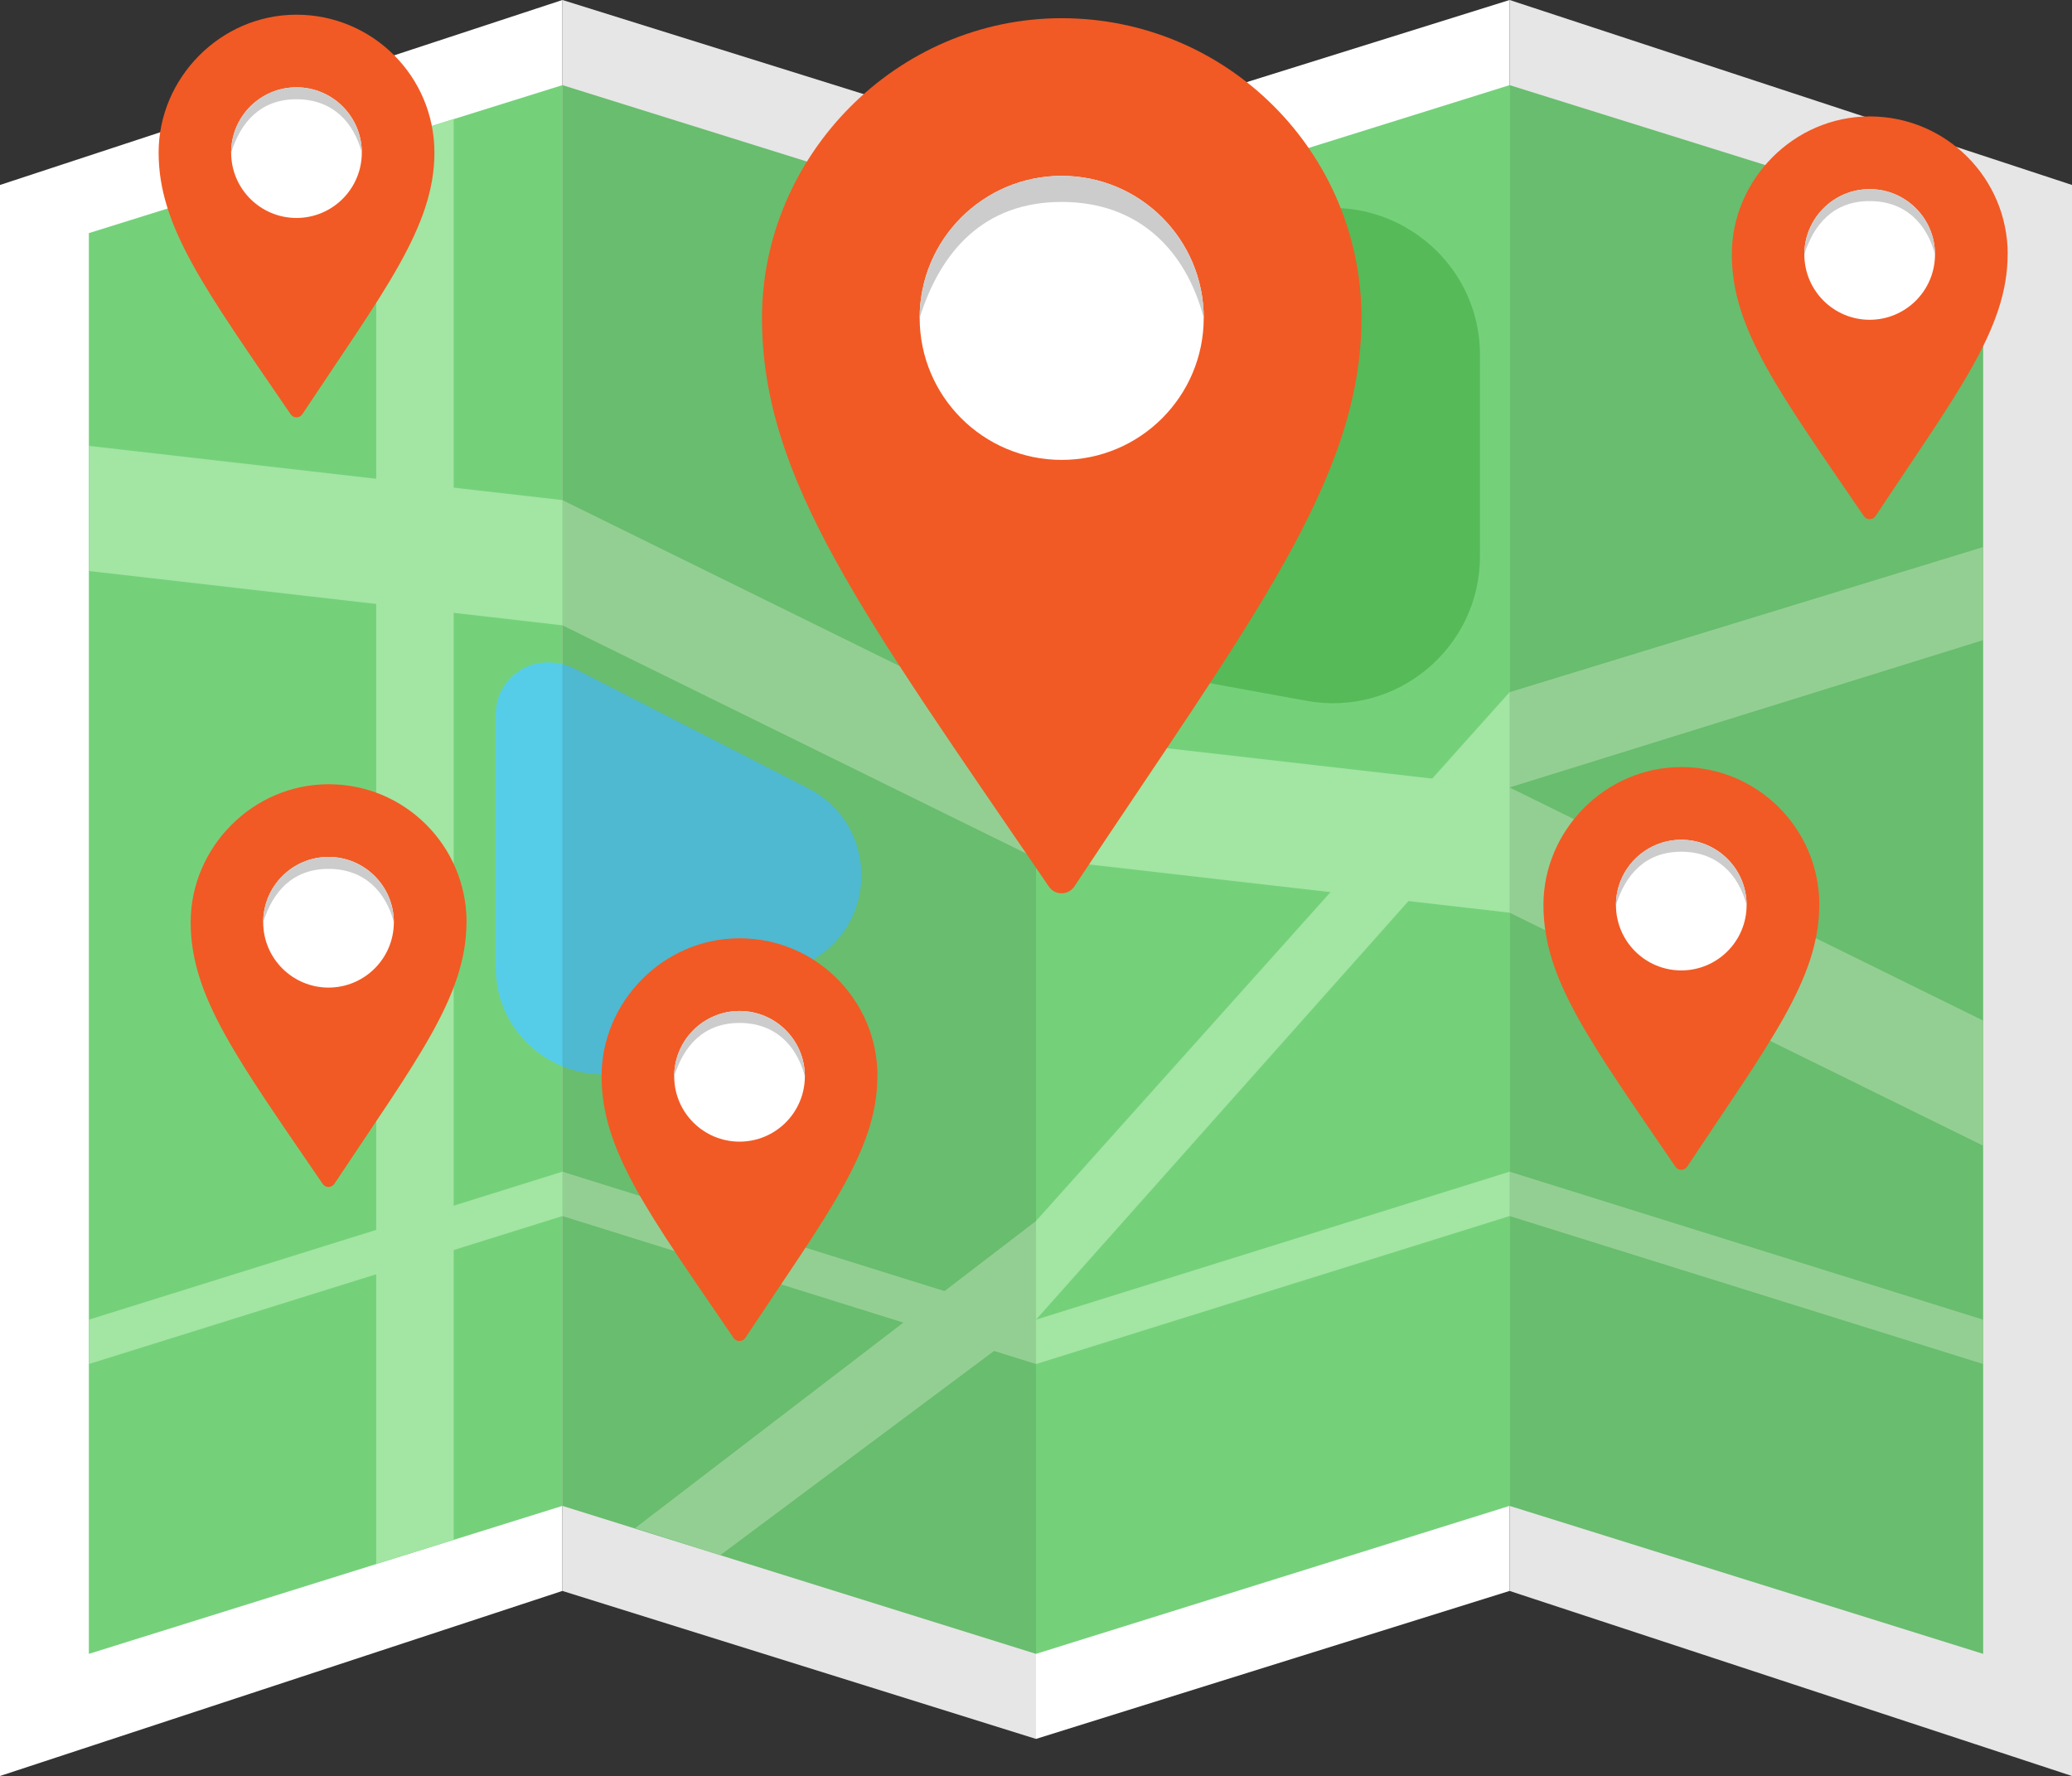 <?xml version="1.0" encoding="UTF-8"?>
<svg id="_レイヤー_2" data-name="レイヤー 2" xmlns="http://www.w3.org/2000/svg" viewBox="0 0 218.54 187.33">
  <rect x="0" y="0" width="218.54" height="187.33" fill="#333333" stroke="none"/>
  <defs>
    <style>
      .cls-1 {
        fill: #a3e5a3;
      }

      .cls-1, .cls-2, .cls-3, .cls-4, .cls-5, .cls-6, .cls-7, .cls-8 {
        stroke-width: 0px;
      }

      .cls-2 {
        fill: #ccc;
      }

      .cls-3 {
        fill: #fff;
      }

      .cls-4 {
        fill: #74d17a;
      }

      .cls-5 {
        fill: #f15a24;
      }

      .cls-6 {
        fill: #56ba58;
      }

      .cls-7 {
        opacity: .1;
      }

      .cls-8 {
        fill: #56cde8;
      }
    </style>
  </defs>
  <g id="_レイヤー_1-2" data-name="レイヤー 1">
    <g>
      <g>
        <polygon class="cls-3" points="59.32 167.81 0 187.33 0 19.51 59.32 0 59.32 167.81"/>
        <polygon class="cls-3" points="109.27 183.42 59.32 167.81 59.32 0 109.27 15.61 109.27 183.42"/>
        <polygon class="cls-4" points="59.32 158.84 9.37 174.45 9.37 24.59 59.32 8.98 59.32 158.84"/>
        <polygon class="cls-4" points="109.27 174.45 59.32 158.84 59.32 8.98 109.27 24.59 109.27 174.45"/>
        <polygon class="cls-3" points="159.22 167.81 218.54 187.33 218.54 19.51 159.22 0 159.22 167.81"/>
        <polygon class="cls-3" points="109.27 183.42 159.22 167.81 159.22 0 109.27 15.61 109.27 183.42"/>
        <polygon class="cls-4" points="159.22 158.84 209.17 174.45 209.17 24.59 159.22 8.98 159.22 158.84"/>
        <polygon class="cls-4" points="109.27 174.45 159.22 158.84 159.22 8.98 109.27 24.59 109.27 174.45"/>
        <polygon class="cls-1" points="209.17 120.85 159.22 96.27 109.27 90.54 59.32 65.96 9.37 60.23 9.37 47.03 59.32 52.75 109.27 77.34 159.22 83.06 209.17 107.65 209.17 120.85"/>
        <polygon class="cls-1" points="39.68 164.97 47.85 162.42 47.85 12.56 39.68 15.12 39.68 164.97"/>
        <path class="cls-8" d="M52.29,102v-26.67c0-3.02,2.45-5.46,5.46-5.46h0c1.03,0,2.04.24,2.95.71l24.54,12.57c7.25,3.71,7.54,13.96.51,18.08l-16.05,10.3c-7.52,4.82-17.41-.58-17.41-9.51Z"/>
        <polygon class="cls-1" points="159.22 123.59 109.27 139.2 59.32 123.59 9.37 139.2 9.37 143.88 59.32 128.27 109.27 143.88 159.22 128.27 209.17 143.88 209.17 139.2 159.22 123.59"/>
        <path class="cls-6" d="M115.52,40.81v16.1c0,7.5,5.36,13.92,12.73,15.27l9.54,1.74c9.53,1.74,18.31-5.58,18.31-15.27v-21.18c0-10.69-10.55-18.18-20.64-14.65l-9.54,3.33c-6.23,2.18-10.4,8.05-10.4,14.65Z"/>
        <polygon class="cls-1" points="66.99 161.18 109.27 128.79 159.22 73.01 209.17 57.7 209.17 67.52 159.22 83.06 109.27 139.2 75.97 164.04 66.99 161.18"/>
        <polygon class="cls-7" points="159.22 167.81 218.54 187.33 218.54 19.51 159.22 0 159.22 167.81"/>
        <polygon class="cls-7" points="109.27 183.42 59.32 167.81 59.32 0 109.27 15.61 109.27 183.42"/>
      </g>
      <g>
        <path class="cls-5" d="M143.6,33.53c0,17.06-11.71,31.95-30.28,59.97-.64.96-2.04.97-2.69.02-19.52-28.61-30.26-42.92-30.26-59.99S94.52,1.92,111.98,1.92s31.62,14.16,31.62,31.62Z"/>
        <circle class="cls-3" cx="111.98" cy="33.53" r="14.98"/>
        <path class="cls-2" d="M126.96,33.53c-1.82-6.95-6.71-12.23-14.98-12.23s-12.81,5.28-14.98,12.23c0-8.27,6.71-14.98,14.98-14.98s14.98,6.71,14.98,14.98Z"/>
      </g>
      <g>
        <path class="cls-5" d="M45.82,16.1c0,7.85-5.39,14.7-13.93,27.59-.29.44-.94.45-1.24,0-8.98-13.16-13.92-19.75-13.92-27.6S23.24,1.55,31.27,1.55s14.55,6.51,14.55,14.55Z"/>
        <circle class="cls-3" cx="31.27" cy="16.1" r="6.89"/>
        <path class="cls-2" d="M38.16,16.1c-.84-3.2-3.09-5.63-6.89-5.63s-5.89,2.43-6.89,5.63c0-3.81,3.09-6.89,6.89-6.89s6.89,3.09,6.89,6.89Z"/>
      </g>
      <g>
        <path class="cls-5" d="M49.2,97.28c0,7.85-5.39,14.7-13.93,27.59-.29.44-.94.45-1.24,0-8.98-13.16-13.92-19.75-13.92-27.6s6.51-14.55,14.55-14.55,14.55,6.51,14.55,14.55Z"/>
        <circle class="cls-3" cx="34.65" cy="97.28" r="6.89"/>
        <path class="cls-2" d="M41.54,97.28c-.84-3.2-3.09-5.63-6.89-5.63s-5.89,2.43-6.89,5.63c0-3.81,3.09-6.89,6.89-6.89s6.89,3.09,6.89,6.89Z"/>
      </g>
      <g>
        <path class="cls-5" d="M92.54,113.53c0,7.85-5.39,14.7-13.93,27.59-.29.44-.94.45-1.24,0-8.98-13.16-13.92-19.75-13.92-27.6s6.51-14.55,14.55-14.55,14.55,6.51,14.55,14.55Z"/>
        <circle class="cls-3" cx="78" cy="113.53" r="6.89"/>
        <path class="cls-2" d="M84.89,113.53c-.84-3.2-3.09-5.63-6.89-5.63s-5.89,2.43-6.89,5.63c0-3.81,3.09-6.89,6.89-6.89s6.89,3.09,6.89,6.89Z"/>
      </g>
      <g>
        <path class="cls-5" d="M191.88,95.47c0,7.85-5.39,14.7-13.93,27.59-.29.44-.94.45-1.24,0-8.98-13.16-13.92-19.75-13.92-27.6s6.51-14.55,14.55-14.55,14.55,6.51,14.55,14.55Z"/>
        <circle class="cls-3" cx="177.33" cy="95.47" r="6.89"/>
        <path class="cls-2" d="M184.22,95.47c-.84-3.2-3.09-5.63-6.89-5.63s-5.89,2.43-6.89,5.63c0-3.81,3.09-6.89,6.89-6.89s6.89,3.09,6.89,6.89Z"/>
      </g>
      <g>
        <path class="cls-5" d="M211.75,26.84c0,7.85-5.39,14.7-13.93,27.59-.29.44-.94.45-1.24,0-8.98-13.16-13.92-19.75-13.92-27.6s6.51-14.55,14.55-14.55,14.55,6.51,14.55,14.55Z"/>
        <circle class="cls-3" cx="197.2" cy="26.84" r="6.89"/>
        <path class="cls-2" d="M204.09,26.84c-.84-3.2-3.09-5.63-6.89-5.63s-5.89,2.43-6.89,5.63c0-3.81,3.09-6.89,6.89-6.89s6.89,3.09,6.89,6.89Z"/>
      </g>
    </g>
  </g>
</svg>